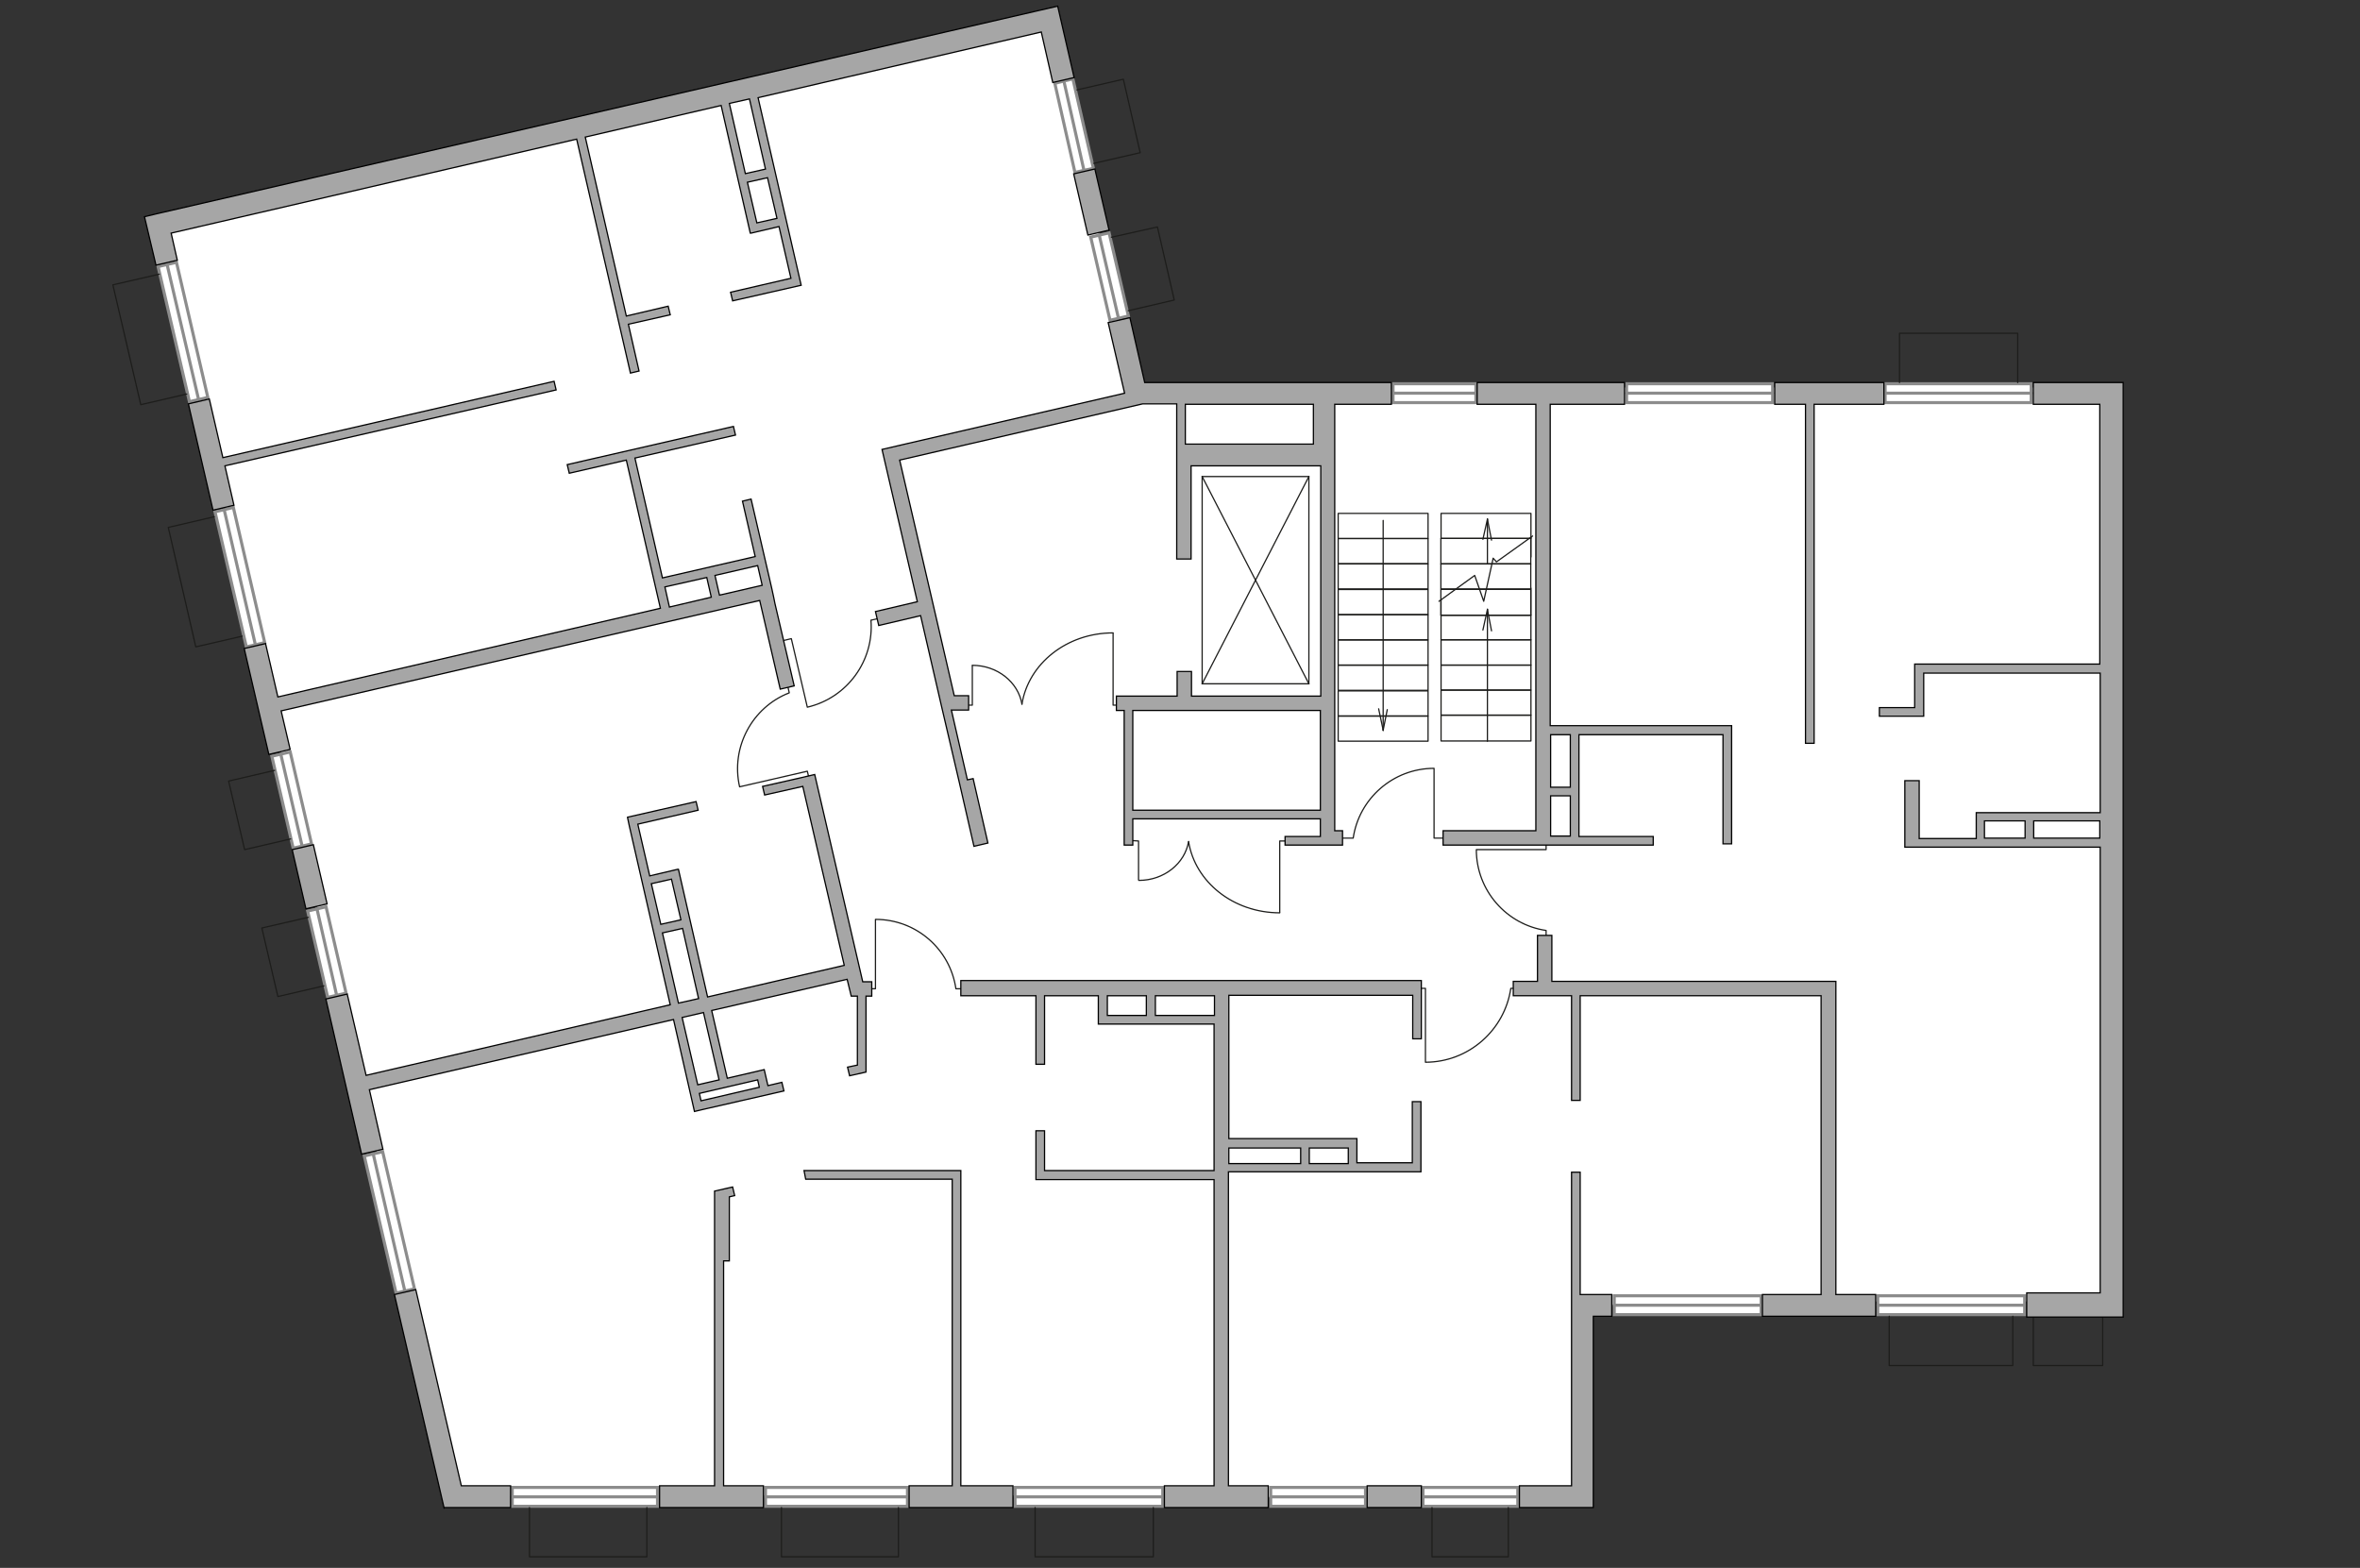 <?xml version="1.0" encoding="utf-8"?>
<!-- Generator: Adobe Illustrator 28.2.0, SVG Export Plug-In . SVG Version: 6.00 Build 0)  -->
<svg version="1.1" xmlns="http://www.w3.org/2000/svg" xmlns:xlink="http://www.w3.org/1999/xlink" x="0px" y="0px"
	 viewBox="0 0 575 382" style="enable-background:new 0 0 575 382;" xml:space="preserve">
<rect x="0" y="0" width="575" height="382" fill="#333333" stroke="none"/>
<style type="text/css">
	.st0{fill:#FFFFFF;}
	.st1{fill:#FFFFFF;stroke:#8C8C8C;stroke-width:0.75;stroke-linecap:round;stroke-miterlimit:10;}
	.st2{fill:none;stroke:#1D1D1B;stroke-width:0.3;stroke-linecap:round;stroke-linejoin:round;stroke-miterlimit:10;}
	.st3{fill:#A6A6A6;stroke:#000000;stroke-width:0.3;stroke-miterlimit:22.926;}
</style>
<g id="bg">
	<polygon class="st0" points="513.2,237 513.2,94.4 375.8,94.4 375.8,94.8 276.3,94.8 256.1,4.1 256.5,4 38,54.1 37.9,54.1 
		65.8,171.6 87.4,264.8 145.3,251.4 145.3,251.5 88.3,264.8 110.1,364.4 208.8,364.4 244.4,364.4 295.9,364.4 295.9,281.2 
		297.7,281.2 297.7,364.8 384.7,364.8 384.7,317.9 445.8,317.9 445.8,317.1 514.4,317.1 514.4,237 	"/>
</g>
<g id="windows">
	<g>
		
			<rect x="259.8" y="65.1" transform="matrix(0.226 0.974 -0.974 0.226 274.922 -211.025)" class="st1" width="20.8" height="4.6"/>
		<line class="st1" x1="267.8" y1="57.2" x2="272.5" y2="77.5"/>
	</g>
	<g>
		
			<rect x="27.6" y="78.6" transform="matrix(0.226 0.974 -0.974 0.226 113.315 19.263)" class="st1" width="33.8" height="4.6"/>
		<line class="st1" x1="40.7" y1="64.4" x2="48.4" y2="97.4"/>
	</g>
	<g>
		
			<rect x="41.5" y="138.3" transform="matrix(0.226 0.974 -0.974 0.226 182.185 51.97)" class="st1" width="33.8" height="4.6"/>
		<line class="st1" x1="54.6" y1="124.1" x2="62.2" y2="157"/>
	</g>
	<g>
		
			<rect x="59.5" y="192.6" transform="matrix(0.226 0.974 -0.974 0.226 244.854 81.73)" class="st1" width="23" height="4.6"/>
		<line class="st1" x1="68.4" y1="183.7" x2="73.6" y2="206.1"/>
	</g>
	<g>
		
			<rect x="68.8" y="229.6" transform="matrix(0.226 0.974 -0.974 0.226 287.522 102.029)" class="st1" width="21.6" height="4.6"/>
		<line class="st1" x1="77.2" y1="221.3" x2="82" y2="242.4"/>
	</g>
	<g>
		
			<rect x="77.6" y="295.4" transform="matrix(0.226 0.974 -0.974 0.226 363.414 138.258)" class="st1" width="34.3" height="4.6"/>
		<line class="st1" x1="90.9" y1="281" x2="98.6" y2="314.4"/>
	</g>
	<g>
		<polygon class="st1" points="266.4,41 261.4,19.2 257,20.3 261.9,42 		"/>
		<line class="st1" x1="259.2" y1="19.7" x2="264.1" y2="41.5"/>
	</g>
	<g>
		<rect x="457.5" y="315.7" class="st1" width="35.8" height="4.6"/>
		<line class="st1" x1="457.5" y1="318" x2="493.3" y2="318"/>
	</g>
	<g>
		<rect x="393.3" y="315.7" class="st1" width="35.8" height="4.6"/>
		<line class="st1" x1="393.3" y1="318" x2="429.1" y2="318"/>
	</g>
	<g>
		<rect x="346.7" y="362.4" class="st1" width="23.1" height="4.6"/>
		<line class="st1" x1="346.7" y1="364.7" x2="369.8" y2="364.7"/>
	</g>
	<g>
		<rect x="309.6" y="362.4" class="st1" width="23.1" height="4.6"/>
		<line class="st1" x1="309.6" y1="364.7" x2="332.7" y2="364.7"/>
	</g>
	<g>
		<rect x="247.3" y="362.4" class="st1" width="36" height="4.6"/>
		<line class="st1" x1="247.3" y1="364.7" x2="283.3" y2="364.7"/>
	</g>
	<g>
		<rect x="186.5" y="362.4" class="st1" width="34.6" height="4.6"/>
		<line class="st1" x1="186.5" y1="364.7" x2="221" y2="364.7"/>
	</g>
	<g>
		<rect x="124.8" y="362.4" class="st1" width="35.4" height="4.6"/>
		<line class="st1" x1="124.8" y1="364.7" x2="160.2" y2="364.7"/>
	</g>
	<g>
		<rect x="459.3" y="93.5" class="st1" width="35.6" height="4.6"/>
		<line class="st1" x1="459.3" y1="95.8" x2="495" y2="95.8"/>
	</g>
	<g>
		<rect x="396.3" y="93.5" class="st1" width="35.6" height="4.6"/>
		<line class="st1" x1="396.3" y1="95.8" x2="431.9" y2="95.8"/>
	</g>
	<g>
		<rect x="339.4" y="93.5" class="st1" width="20.2" height="4.6"/>
		<line class="st1" x1="339.4" y1="95.8" x2="359.5" y2="95.8"/>
	</g>
</g>
<g id="plan">
	<polyline class="st2" points="490.4,320.7 490.4,332.7 460.3,332.7 460.3,320.7 	"/>
	<polyline class="st2" points="512.3,320.7 512.3,332.7 495.4,332.7 495.4,320.7 	"/>
	<polyline class="st2" points="367.5,367.3 367.5,379.3 348.9,379.3 348.9,367.3 	"/>
	<polyline class="st2" points="281,367.3 281,379.3 252.2,379.3 252.2,367.3 	"/>
	<polyline class="st2" points="462.8,93.2 462.8,81.2 491.6,81.2 491.6,93.2 	"/>
	<polyline class="st2" points="157.6,367.3 157.6,379.3 129,379.3 129,367.3 	"/>
	<polyline class="st2" points="218.9,367.3 218.9,379.3 190.4,379.3 190.4,367.3 	"/>
	<polyline class="st2" points="78.9,240.2 67.7,242.8 63.8,226.1 75.1,223.5 	"/>
	<polyline class="st2" points="70.8,204.4 59.6,207 55.7,190.3 66.9,187.7 	"/>
	<polyline class="st2" points="45.5,96 34.3,98.6 27.5,69.4 38.8,66.8 	"/>
	<polyline class="st2" points="59,155 47.7,157.6 41,128.5 52.2,125.9 	"/>
	<polyline class="st2" points="262.4,21.9 273.7,19.3 277.8,37.2 266.5,39.8 	"/>
	<polyline class="st2" points="270.8,57.8 282,55.3 286.1,73.1 274.9,75.7 	"/>
	<g>
		<line class="st2" x1="292.9" y1="116.1" x2="318.9" y2="116.1"/>
		<line class="st2" x1="318.9" y1="116.1" x2="318.9" y2="166.6"/>
		<line class="st2" x1="318.9" y1="166.6" x2="292.9" y2="166.6"/>
		<line class="st2" x1="292.9" y1="166.6" x2="292.9" y2="116.1"/>
		<line class="st2" x1="292.9" y1="166.6" x2="318.9" y2="116.1"/>
		<line class="st2" x1="318.9" y1="166.6" x2="292.9" y2="116.1"/>
	</g>
	<path class="st2" d="M327,204.2h2.7c1.4-9.6,9.7-17,19.7-17l0,17l3,0"/>
	<path class="st2" d="M376.7,229.4v-2.7c-9.6-1.4-17-9.7-17-19.7l17,0l0-3"/>
	<path class="st2" d="M371,240.8h-2.9c-1.5,10.2-10.3,18-20.8,18v-18l-3.1,0"/>
	<path class="st2" d="M235.6,240.9l-2.7,0c-1.4-9.6-9.6-16.9-19.6-16.9l0,16.9l-3,0"/>
	<path class="st2" d="M191.7,166.2l0.6,2.6c-9,3.5-14.3,13.2-12.1,22.9l16.5-3.8l0.7,2.9"/>
	<path class="st2" d="M214.9,150.5l-2.7,0.6c0.8,9.8-5.7,18.9-15.5,21.2l-3.9-16.7l-2.9,0.7"/>
	<g>
		<g>
			<polyline class="st2" points="277.4,214.4 277.4,204.9 275.8,204.8 			"/>
			<path class="st2" d="M289.6,204.9"/>
			<path class="st2" d="M289.6,205c-0.9,5.4-6,9.5-12.1,9.5"/>
		</g>
		<g>
			<polyline class="st2" points="311.8,222.3 311.8,204.9 313.6,204.9 			"/>
			<path class="st2" d="M289.6,204.9"/>
			<path class="st2" d="M289.6,205.1c1.6,9.8,10.9,17.3,22.2,17.3"/>
		</g>
	</g>
	<g>
		<g>
			<polyline class="st2" points="236.9,162.2 236.9,171.8 235.2,171.8 			"/>
			<path class="st2" d="M249,171.8"/>
			<path class="st2" d="M249,171.6c-0.9-5.4-6-9.5-12.1-9.5"/>
		</g>
		<g>
			<polyline class="st2" points="271.2,154.3 271.2,171.8 273,171.8 			"/>
			<path class="st2" d="M249,171.8"/>
			<path class="st2" d="M249,171.5c1.6-9.8,10.9-17.3,22.2-17.3"/>
		</g>
	</g>
	<g>
		<path class="st3" d="M517.2,93.2h-5.6v0h-16.2v5.3h16.2v63.3h-43v0h-2.1v10.6h-8.6v2.1h10.8v-2.1h0v-8.4h43v34h-16.1v0h-2.1v0
			h-9.9v0h-2.1v6.3h-13.9v-14.1h-3.5v16.2h2.9h0.6h44.1V315h-17.9v5.9h23.5v-3.1h0V93.2z M483.5,200h9.9v4.2h-9.9V200z M495.5,204.2
			V200h16.1v4.2H495.5z"/>
		<rect x="333.1" y="362" class="st3" width="13.2" height="5.3"/>
		<polygon class="st3" points="388.2,315.4 385,315.4 385,285.6 382.9,285.6 382.9,315.4 382.9,316.7 382.9,362 370.2,362 
			370.2,367.3 388.2,367.3 388.2,364 388.2,362 388.2,320.7 392.7,320.7 392.7,315.4 388.2,315.4 		"/>
		<path class="st3" d="M234.1,242.6h18.3v16.7h2.1v-16.7h13.1v6.9h0.5v0h27.7v35.7h-41.3v-9.7h-2.1v9.7v0.4v1.8h43.4V362h-12.1v5.3
			h25.3V362h-9.7v-76.5h45.2v0h1.7v-17.1h-2.1v14.9h-13.5v-5.9h-2.1v0H319v0h-2.1v0h-17.5v-34.9h44.8v10.6h2.1v-10.6v-1.8v-1.8
			H234.1V242.6z M269.8,242.6h9.5v4.8h-9.5V242.6z M328.5,279.7v3.8H319v-3.8H328.5z M316.9,279.7v3.8h-17.5v-3.8H316.9z
			 M295.9,247.4h-14.4v-4.8h14.4V247.4z"/>
		<polygon class="st3" points="447.3,239.1 445.5,239.1 445.5,239.1 423.3,239.1 423.3,239.1 378.1,239.1 378.1,227.9 374.6,227.9 
			374.6,239.1 368.7,239.1 368.7,242.6 382.9,242.6 382.9,268.1 385,268.1 385,242.6 433.9,242.6 433.9,242.6 443.7,242.6 
			443.7,315.4 429.4,315.4 429.4,320.7 457,320.7 457,315.4 447.3,315.4 		"/>
		<path class="st3" d="M187.1,264.5l-0.9-3.9l-2.1,0.5l0,0l-6.9,1.6l-3.8-16.5l33-7.6l1,4.1l0.1,0h1.4v16.8l-2.4,0.5l0.5,2.1l4-0.9
			l0-0.1h0v-18.4h1.4v-3.5h-2.2l-11.7-50.5l-3.4,0.8l0,0l-9.3,2.1l0.5,2.1l9.3-2.1l10.1,43.6l-33.3,7.7l-7.1-31.1l-0.2,0l0,0
			l-6.8,1.6l-2.9-12.6l14.7-3.4l-0.5-2.1l-16.7,3.8l0,0l0,0l0,0.1l0.4,1.9l0,0l10,43.7L89.2,262l-4.6-19.8l-5.2,1.2l8.7,37.8
			l5.2-1.2L90,265.5l74.1-17.1l5.1,22.4l2.1-0.5l0,0l19.7-4.5l-0.5-2.1L187.1,264.5z M163.6,214.2l2.3,9.9l-4.9,1.1l-2.3-9.9
			L163.6,214.2z M161.4,227.3l4.9-1.1l3.9,17.1l-4.9,1.1L161.4,227.3z M166.2,247.9l5.2-1.2l3.8,16.4l-5.2,1.2L166.2,247.9z
			 M170.4,266.4l14.2-3.3l0.4,1.8l-14.2,3.3L170.4,266.4z"/>
		<polygon class="st3" points="135.5,95 135,92.9 54.3,111.5 51,97.2 45.9,98.4 51.9,124.3 57,123.1 54.8,113.5 		"/>
		<polygon class="st3" points="234.1,285.2 234.1,285.2 234.1,285.2 195.9,285.2 196.3,287.3 232,287.3 232,362 221.5,362 
			221.5,367.3 246.8,367.3 246.8,362 234.1,362 		"/>
		<polygon class="st3" points="176.3,307.2 177.7,307.2 177.7,291.6 179,291.3 178.5,289.2 174.1,290.2 174.1,290.3 174.1,307.2 
			174.1,307.2 174.1,362 160.7,362 160.7,367.3 186,367.3 186,362 176.3,362 		"/>
		<path class="st3" d="M375.3,205.9h27.5v-2.1h-18.1V179h35.1v26.6h2.1v-27.9h0v-0.9h-44.2V98.5h18.1v-5.3h-35.9v5.3h14.3l0,103.9
			l-22.6,0v3.5L375.3,205.9L375.3,205.9z M382.6,179v12.8h-4.8V179H382.6z M377.8,193.9h4.8v9.8h-4.8v-1.4V193.9z"/>
		<polygon class="st3" points="439.9,181.1 442,181.1 442,98.5 459,98.5 459,93.2 432.4,93.2 432.4,98.5 439.9,98.5 		"/>
		
			<rect x="72.7" y="206.3" transform="matrix(0.974 -0.226 0.226 0.974 -46.244 22.501)" class="st3" width="5.3" height="14.8"/>
		<polygon class="st3" points="101.3,314.2 96.1,315.4 108.2,367.4 108.3,367.3 124.4,367.3 124.4,362 112.4,362 		"/>
		<path class="st3" d="M270,78.6l4,17.2l-59.1,13.7l0,0l0,0l8.6,37.1l-10.2,2.4l0.8,3.4l10.2-2.4l5.1,22.1l0,0l4.3,18.4l0,0
			l3.6,15.7l3.4-0.8l-3.6-15.7l-1.4,0.3l-3.9-17l4.2,0v-3.5h-3.5l-13.3-57.4l59.2-13.7h8.3v9.7v1.6v1.7v2.1v22.7h3.5v-22.7H320v0
			h1.8v56.1h-31.5v-6h-3.5v6H272v3.5h1.9v0h0v32.8h2.1v-6.4h45.7v2.9v1.4h-8.6v2.1h9.4v0h4.6v-3.5h-1.9v-88.9v-8.4v-6.6H339v-5.3
			h-60.1l-3.6-15.8L270,78.6z M276,197.4v-24.3h10.9v0h34.8v24.3H276z M320,108.2h-31.2l0-9.7H320V108.2z"/>
		<path class="st3" d="M140.5,33.9l13.1,57l2.1-0.5L153.1,79l10.2-2.3l-0.5-2.1L152.6,77l-10-43.6l33.1-7.7l7.1,31.1l0.2,0l0,0
			l6.8-1.6l2.9,12.6l-14.7,3.4l0.5,2.1l16.7-3.8l0,0l0,0l-10.5-45.7l69-16l2.8,12.3l5.2-1.2l-4-17.4l-5.2,1.2l0,0L38.1,52.1l0,0
			l-2.9,0.7L38,64.6l5.2-1.2l-1.5-6.6L140.5,33.9z M184.4,54.3l-2.3-9.9l4.9-1.1l2.3,9.9L184.4,54.3z M186.5,41.2l-4.9,1.1
			l-3.9-17.1l4.9-1.1L186.5,41.2z"/>
		
			<rect x="263.3" y="41.7" transform="matrix(0.974 -0.226 0.226 0.974 -4.282 61.253)" class="st3" width="5.3" height="15.3"/>
		<path class="st3" d="M185.1,146.3l5,21.6l3.4-0.8l-4.7-20.1l-0.3-1.5l0,0l-0.5-2.3l-5-21.6l-2.1,0.5l3.1,13.5l-22.6,5.2l-6.7-29.2
			l24.5-5.6l-0.5-2.1l-40.5,9.3l0.5,2.1l13.9-3.2l8.3,36.1l-93.2,21.6l-3-13l-5.2,1.2l6,25.8l5.2-1.2l-2.2-9.4L185.1,146.3z
			 M185.7,142.6l-10.4,2.4l-1.1-4.8l10.4-2.4L185.7,142.6z M162,143l10.2-2.3l1.1,4.8l-10.2,2.4L162,143z"/>
	</g>
	<g>
		<polyline class="st2" points="350.6,146.5 359.3,140.2 361.5,146.5 363.8,136 364.6,136.9 373.4,130.6 		"/>
		<polyline class="st2" points="373,143.3 373,155.9 351.1,155.9 351.1,149.7 351.1,146.1 		"/>
		
			<rect x="351.1" y="155.9" transform="matrix(-1 -8.747682e-11 8.747682e-11 -1 724.106 317.963)" class="st2" width="21.9" height="6.2"/>
		
			<rect x="351.1" y="162.1" transform="matrix(-1 -8.697855e-11 8.697855e-11 -1 724.106 330.232)" class="st2" width="21.9" height="6.1"/>
		
			<rect x="351.1" y="168.2" transform="matrix(-1 -8.706159e-11 8.706159e-11 -1 724.106 342.444)" class="st2" width="21.9" height="6.1"/>
		
			<rect x="351.1" y="174.3" transform="matrix(-1 -8.930336e-11 8.930336e-11 -1 724.106 354.831)" class="st2" width="21.9" height="6.3"/>
		<g>
			<g>
				<line class="st2" x1="361.3" y1="153.5" x2="362.4" y2="148.5"/>
				<line class="st2" x1="362.4" y1="148.5" x2="363.4" y2="153.7"/>
			</g>
			<line class="st2" x1="362.4" y1="180.6" x2="362.4" y2="148.4"/>
		</g>
		<g>
			<g>
				<line class="st2" x1="361.3" y1="131.4" x2="362.4" y2="126.5"/>
				<line class="st2" x1="362.4" y1="126.5" x2="363.4" y2="131.6"/>
			</g>
			<line class="st2" x1="362.4" y1="137.4" x2="362.4" y2="126.4"/>
		</g>
		<line class="st2" x1="373" y1="135.7" x2="373" y2="130.9"/>
		<line class="st2" x1="351.1" y1="149.9" x2="373" y2="149.9"/>
	</g>
	
		<rect x="326" y="174.4" transform="matrix(-1 -8.726898e-11 8.726898e-11 -1 673.94 354.98)" class="st2" width="21.9" height="6.1"/>
	
		<rect x="326" y="168.2" transform="matrix(-1 -8.722768e-11 8.722768e-11 -1 673.94 342.63)" class="st2" width="21.9" height="6.1"/>
	
		<rect x="326" y="162.1" transform="matrix(-1 -8.722768e-11 8.722768e-11 -1 673.94 330.281)" class="st2" width="21.9" height="6.1"/>
	
		<rect x="326" y="155.9" transform="matrix(-1 -8.722768e-11 8.722768e-11 -1 673.94 317.931)" class="st2" width="21.9" height="6.1"/>
	
		<rect x="326" y="149.7" transform="matrix(-1 -8.714464e-11 8.714464e-11 -1 673.94 305.582)" class="st2" width="21.9" height="6.1"/>
	
		<rect x="326" y="143.5" transform="matrix(-1 -8.718594e-11 8.718594e-11 -1 673.94 293.232)" class="st2" width="21.9" height="6.1"/>
	
		<rect x="326" y="137.4" transform="matrix(-1 -8.718594e-11 8.718594e-11 -1 673.94 280.883)" class="st2" width="21.9" height="6.1"/>
	
		<rect x="326" y="131.2" transform="matrix(-1 -8.722768e-11 8.722768e-11 -1 673.94 268.533)" class="st2" width="21.9" height="6.1"/>
	
		<rect x="351.1" y="131.2" transform="matrix(-1 -8.785030e-11 8.785030e-11 -1 724.062 268.575)" class="st2" width="21.9" height="6.2"/>
	
		<rect x="351.1" y="137.4" transform="matrix(-1 -8.722768e-11 8.722768e-11 -1 724.062 280.883)" class="st2" width="21.9" height="6.1"/>
	
		<rect x="351.1" y="143.5" transform="matrix(-1 -8.963554e-11 8.963554e-11 -1 724.062 293.402)" class="st2" width="21.9" height="6.3"/>
	
		<rect x="326" y="125" transform="matrix(-1 -8.726898e-11 8.726898e-11 -1 673.94 256.184)" class="st2" width="21.9" height="6.1"/>
	
		<rect x="351.1" y="125" transform="matrix(-1 -8.726898e-11 8.726898e-11 -1 724.106 256.184)" class="st2" width="21.9" height="6.1"/>
	<g>
		<g>
			<line class="st2" x1="338" y1="172.9" x2="337" y2="177.9"/>
			<line class="st2" x1="337" y1="177.9" x2="335.9" y2="172.7"/>
		</g>
		<line class="st2" x1="337" y1="126.8" x2="337" y2="178"/>
	</g>
</g>
</svg>
